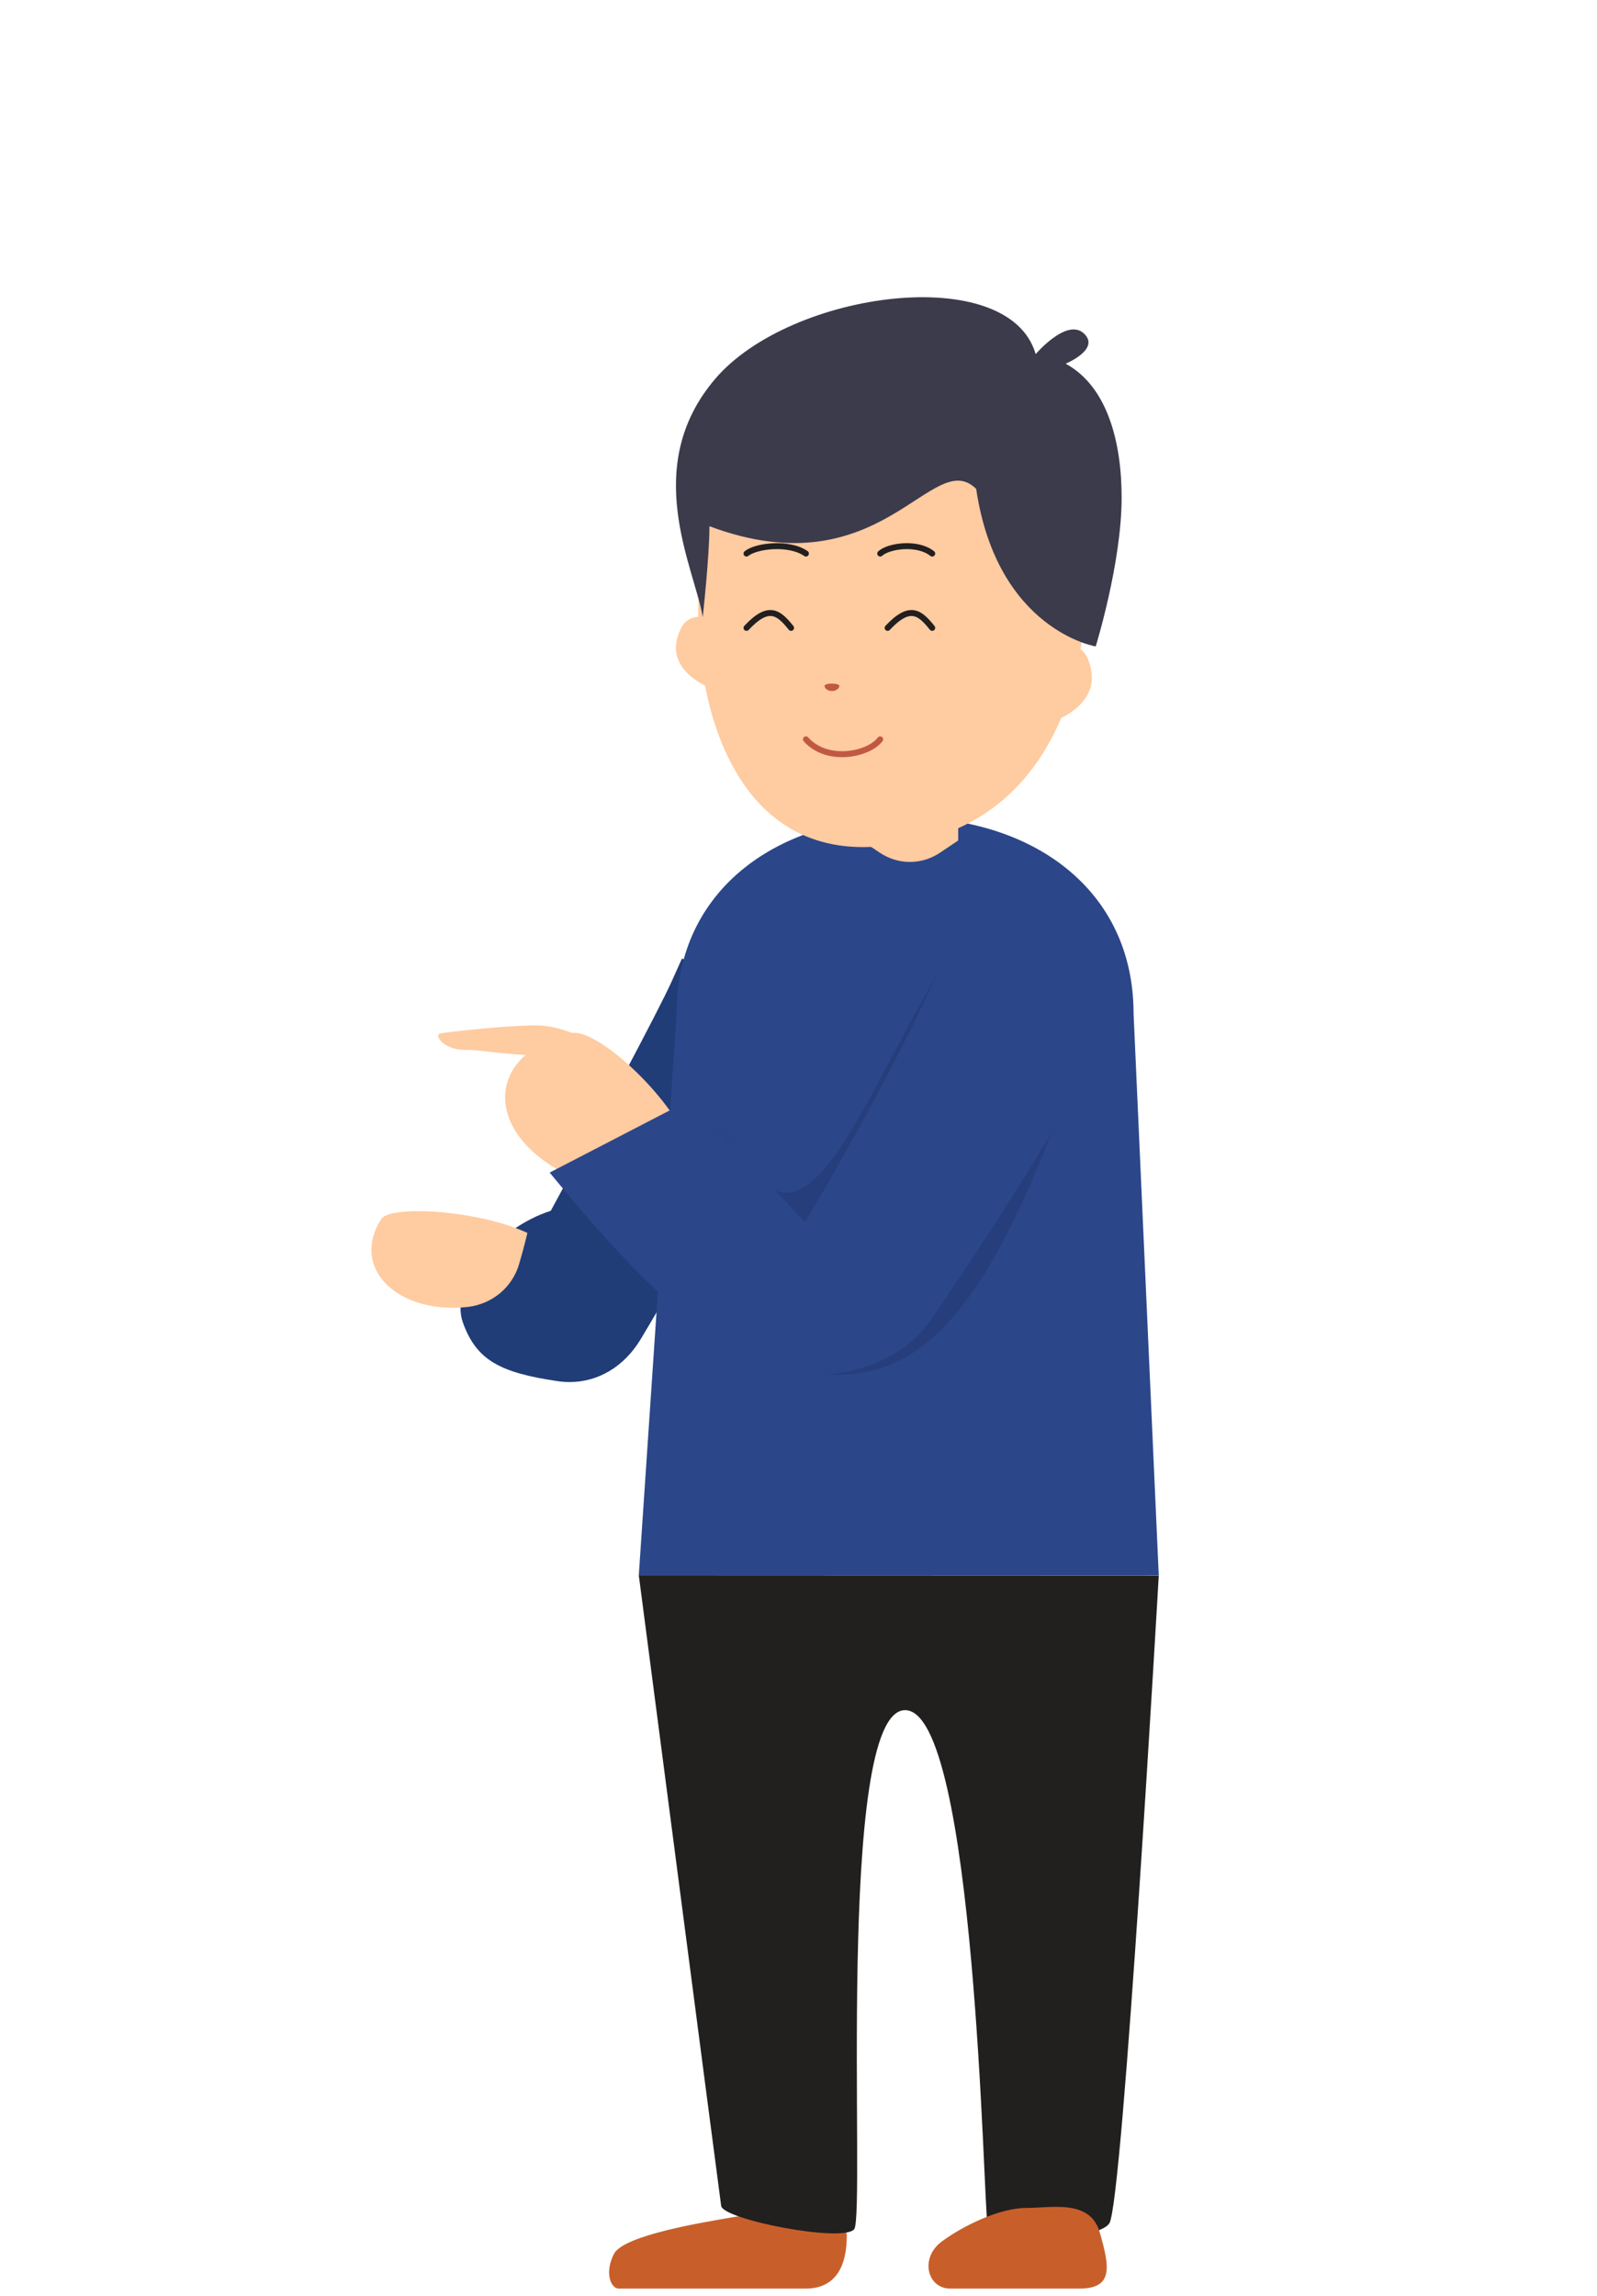 <svg width="215" height="309" xmlns="http://www.w3.org/2000/svg" xmlns:xlink="http://www.w3.org/1999/xlink" overflow="hidden"><defs><clipPath id="clip0"><rect x="1507" y="746" width="215" height="309"/></clipPath></defs><g clip-path="url(#clip0)" transform="translate(-1507 -746)"><path d="M1605.57 1044.41C1602.12 1045.02 1590.96 1046.76 1589.65 1049.34 1588.34 1051.92 1589.25 1054 1590.31 1054L1615.47 1054C1620.71 1054 1621 1048.93 1621 1046.8 1621 1044.67 1612.01 1043.26 1605.57 1044.41Z" fill="#C85F2A" fill-rule="evenodd"/><path d="M1583.68 932C1587.54 932 1591.01 929.917 1593.22 926.289 1601.17 913.047 1608.31 899.353 1614.62 885.281L1616 882.176 1598.81 875 1597.46 878.009C1595.69 881.964 1587.48 897.31 1581.15 908.95 1573.95 911.251 1567.49 918.834 1569.31 923.965 1571.13 929.098 1574.39 930.742 1582.07 931.878 1582.6 931.958 1583.14 931.999 1583.68 932L1583.68 932Z" fill="#203D77" fill-rule="evenodd"/><path d="M1593 958C1593 958 1603.83 1041.04 1604.09 1042.88 1604.36 1044.71 1620.41 1047.85 1621.99 1046.02 1623.57 1044.18 1619.36 976.155 1628.85 976.155 1638.34 976.155 1639.41 1043.16 1639.94 1045.23 1640.47 1047.31 1654.5 1047.85 1656.34 1045.23 1658.17 1042.62 1663 958.028 1663 958.028L1593 958Z" fill="#221F1F" fill-rule="evenodd"/><path d="M1628.85 856C1645.77 856 1659.61 865.532 1659.61 882.419L1663 958 1593 958 1598.09 882.419C1598.09 865.532 1611.93 856 1628.85 856Z" fill="#2B478A" fill-rule="evenodd"/><path d="M1652.32 1054 1634.93 1054C1631.83 1054 1630.8 1049.89 1633.77 1047.68 1636.73 1045.48 1641.64 1043.15 1645.12 1043.15 1648.6 1043.15 1653.78 1041.93 1655.07 1046.47 1656.36 1051.01 1656.97 1054 1652.32 1054Z" fill="#C85F2A" fill-rule="evenodd"/><path d="M1623 849 1636 849 1636 859.114 1633.58 860.737C1632.36 861.562 1630.94 862 1629.5 862 1628.05 862 1626.64 861.562 1625.41 860.737L1623 859.114 1623 849Z" fill="#FFCBA0" fill-rule="evenodd"/><path d="M1606.85 831.357C1606.85 831.357 1600.59 826.576 1598.64 830.633 1595.78 836.514 1603.41 838.913 1603.41 838.913 1603.41 838.913 1607.87 840.371 1606.85 831.357Z" fill="#FFCBA0" fill-rule="evenodd"/><path d="M1623.15 860C1650.4 860 1654.16 832.621 1652.75 823.008 1651.33 813.394 1644.62 800 1622.53 800 1600.45 800 1601.78 813.286 1601.07 826.038 1600.36 838.789 1604.82 860 1623.15 860Z" fill="#FFCBA0" fill-rule="evenodd"/><path d="M1646.14 835.36C1646.14 835.36 1651.7 830.575 1653.43 834.631 1655.97 840.51 1649.2 842.914 1649.2 842.914 1649.2 842.914 1645.22 844.366 1646.14 835.36Z" fill="#FFCBA0" fill-rule="evenodd"/><path d="M1615.5 845.5C1618.34 848.699 1623.93 847.577 1625.5 845.5" stroke="#C05944" stroke-width="0.8" stroke-linecap="round" stroke-linejoin="round" stroke-miterlimit="10" fill="none" fill-rule="evenodd"/><path d="M1632.5 820.5C1630.5 818.902 1626.62 819.46 1625.5 820.5" stroke="#221F1F" stroke-width="0.8" stroke-linecap="round" stroke-linejoin="round" stroke-miterlimit="10" fill="none" fill-rule="evenodd"/><path d="M1615.5 820.5C1613.21 818.902 1608.77 819.46 1607.5 820.5" stroke="#221F1F" stroke-width="0.8" stroke-linecap="round" stroke-linejoin="round" stroke-miterlimit="10" fill="none" fill-rule="evenodd"/><path d="M1618 838.314C1618.02 838.5 1618.13 838.675 1618.32 838.802 1618.5 838.929 1618.75 839 1619 839 1619.25 839 1619.5 838.929 1619.68 838.802 1619.87 838.675 1619.98 838.5 1620 838.314 1620 837.895 1618 837.895 1618 838.314Z" fill="#C05944" fill-rule="evenodd"/><path d="M1607.5 830.5C1610.49 827.3 1611.84 828.425 1613.5 830.5" stroke="#221F1F" stroke-width="0.8" stroke-linecap="round" stroke-linejoin="round" stroke-miterlimit="10" fill="none" fill-rule="evenodd"/><path d="M1626.5 830.5C1629.49 827.3 1630.84 828.425 1632.5 830.5" stroke="#221F1F" stroke-width="0.8" stroke-linecap="round" stroke-linejoin="round" stroke-miterlimit="10" fill="none" fill-rule="evenodd"/><path d="M1650.47 794.946C1650.47 794.946 1655.21 792.982 1652.91 790.867 1650.61 788.752 1646.43 793.657 1646.43 793.657 1642.82 781.202 1613.45 785.12 1603.31 796.96 1593.17 808.8 1600.47 822.37 1601.61 829.038 1601.61 829.038 1602.51 820.864 1602.51 816.819 1625.73 825.523 1632.5 805.949 1638.42 811.797 1641.25 830.802 1654.51 833 1654.51 833 1654.51 833 1658 821.762 1658 813.002 1658.02 805.731 1656.18 798.059 1650.47 794.946Z" fill="#3B3B4C" fill-rule="evenodd"/><path d="M1586 885.905C1586 885.905 1582.86 884.216 1579.89 884.024 1576.92 883.83 1567.08 884.879 1566.24 885.093 1565.41 885.309 1566.76 887.384 1569.8 887.301 1572.84 887.218 1582.73 889.647 1586 885.905Z" fill="#FFCBA0" fill-rule="evenodd"/><path d="M1600 900.552C1597.34 893.362 1587.19 884.298 1583.96 885.043 1570.82 888.096 1572.02 901.256 1588.33 906 1596.16 902.596 1600 900.552 1600 900.552Z" fill="#FFCBA0" fill-rule="evenodd"/><path d="M1657 876.033C1648.9 896.392 1641.25 925.357 1625.43 930.197 1607.3 935.743 1586.38 910.955 1583 904.874L1599.63 895.193C1607.88 899.425 1609.23 909.534 1615.37 905.668 1621.5 901.803 1627.74 884.868 1636.43 872L1657 876.033Z" fill="#263F7C" fill-rule="evenodd"/><path d="M1621.38 930.521C1620.92 930.622 1620.48 930.701 1620.02 930.768 1618.57 930.988 1617.11 931.051 1615.65 930.959 1613.92 930.856 1612.21 930.532 1610.57 929.994 1609.54 929.661 1608.53 929.258 1607.55 928.786 1606.17 928.11 1604.83 927.333 1603.55 926.462 1601.55 925.081 1599.63 923.571 1597.82 921.94 1594.64 919.069 1591.62 916.035 1588.76 912.848 1586.6 910.478 1584.44 907.969 1582.13 905.172L1581 903.807 1599.81 894.069 1601.03 895.366C1605.05 899.646 1614.18 909.221 1614.98 910.068L1615.39 910.484 1615.67 910.013C1620.05 902.634 1624.07 895.378 1627.63 888.459 1629.71 884.41 1631.43 880.878 1632.9 877.672 1633.7 875.942 1634.5 874.139 1635.29 872.291L1635.51 871.775C1635.85 870.961 1636.12 870.303 1636.38 869.663L1637.22 867.512C1646.89 863.076 1657.3 868.571 1657.99 881.765 1658.2 885.681 1654.17 888.853 1651.7 893.126 1647.53 900.32 1642.87 907.812 1637.86 915.387 1636.93 916.819 1635.96 918.25 1634.99 919.683L1632.12 923.906C1631.43 924.846 1630.63 925.704 1629.75 926.467 1628.47 927.566 1627.03 928.476 1625.49 929.168 1624.17 929.762 1622.79 930.216 1621.38 930.521L1621.38 930.521Z" fill="#2B478A" fill-rule="evenodd"/><path d="M1578 911.927C1571.47 908.869 1559.54 908.134 1558.32 910.069 1554.1 916.706 1560.56 922.931 1570.02 921.884 1571.62 921.691 1573.12 921.04 1574.35 920.013 1575.57 918.984 1576.45 917.626 1576.89 916.108 1577.69 913.357 1578 911.927 1578 911.927Z" fill="#FFCBA0" fill-rule="evenodd"/></g></svg>